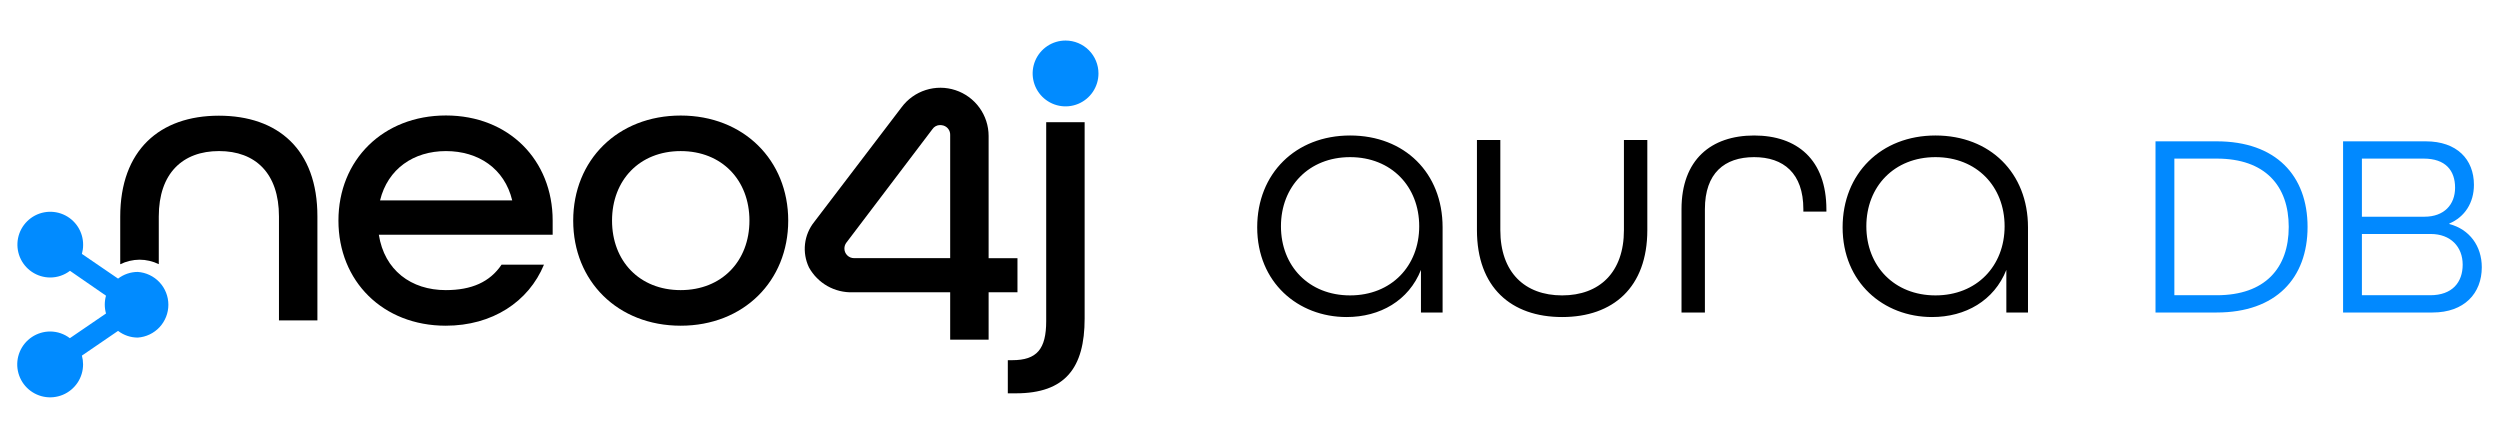 <svg width="152" height="27" viewBox="0 0 152 27" fill="none" xmlns="http://www.w3.org/2000/svg">
<path d="M13.307 7.034C9.718 7.034 7.31 9.124 7.31 13.177V16.067C7.674 15.888 8.074 15.793 8.48 15.789C8.887 15.789 9.288 15.882 9.654 16.061V13.164C9.654 10.535 11.106 9.185 13.318 9.185C15.529 9.185 16.961 10.535 16.961 13.164V19.48H19.298V13.164C19.305 9.086 16.896 7.034 13.307 7.034Z" fill="black"/>
<path d="M20.577 13.412C20.577 9.725 23.29 7.021 27.113 7.021C30.936 7.021 33.602 9.735 33.602 13.412V14.27H23.033C23.372 16.435 25 17.639 27.103 17.639C28.677 17.639 29.783 17.147 30.495 16.092H33.073C32.14 18.351 29.929 19.803 27.103 19.803C23.28 19.803 20.577 17.099 20.577 13.412ZM31.143 12.184C30.675 10.241 29.081 9.186 27.113 9.186C25.146 9.186 23.575 10.268 23.107 12.184H31.143Z" fill="black"/>
<path d="M34.851 13.413C34.851 9.729 37.564 7.025 41.387 7.025C45.21 7.025 47.924 9.739 47.924 13.413C47.924 17.086 45.21 19.803 41.387 19.803C37.564 19.803 34.851 17.1 34.851 13.413ZM45.566 13.413C45.566 10.957 43.894 9.186 41.387 9.186C38.88 9.186 37.212 10.957 37.212 13.413C37.212 15.869 38.88 17.639 41.384 17.639C43.887 17.639 45.566 15.872 45.566 13.413Z" fill="black"/>
<path d="M61.275 21.899H61.546C63.046 21.899 63.609 21.221 63.609 19.525V7.429H65.946V19.369C65.946 22.368 64.765 23.914 61.767 23.914H61.275V21.899Z" fill="black"/>
<path d="M60.108 20.651H57.771V17.771H51.852C51.312 17.789 50.776 17.658 50.306 17.392C49.835 17.125 49.448 16.734 49.186 16.261C48.973 15.816 48.89 15.321 48.946 14.831C49.003 14.341 49.196 13.878 49.505 13.493L54.817 6.522C55.184 6.027 55.698 5.66 56.285 5.473C56.873 5.286 57.505 5.289 58.091 5.482C58.677 5.674 59.187 6.047 59.549 6.546C59.911 7.045 60.107 7.646 60.108 8.262V15.698H61.862V17.771H60.108V20.651ZM51.448 14.768C51.378 14.868 51.34 14.986 51.34 15.108C51.339 15.185 51.354 15.261 51.383 15.333C51.413 15.404 51.456 15.469 51.511 15.524C51.565 15.578 51.63 15.621 51.701 15.651C51.773 15.68 51.849 15.695 51.926 15.695H57.771V8.205C57.775 8.079 57.738 7.955 57.665 7.852C57.592 7.749 57.488 7.673 57.367 7.635C57.298 7.615 57.226 7.605 57.154 7.604C57.062 7.604 56.972 7.627 56.892 7.67C56.811 7.713 56.743 7.776 56.692 7.852L51.448 14.768Z" fill="black"/>
<path d="M64.789 2.465C64.393 2.464 64.006 2.581 63.677 2.8C63.347 3.02 63.09 3.332 62.938 3.698C62.786 4.064 62.746 4.466 62.823 4.855C62.9 5.243 63.09 5.6 63.37 5.88C63.649 6.16 64.006 6.351 64.394 6.429C64.783 6.506 65.185 6.467 65.551 6.316C65.917 6.164 66.23 5.908 66.45 5.578C66.67 5.249 66.787 4.862 66.787 4.466C66.787 3.936 66.577 3.427 66.202 3.052C65.828 2.677 65.32 2.466 64.789 2.465Z" fill="#018BFF"/>
<path d="M8.378 16.533C7.944 16.533 7.523 16.676 7.178 16.94L4.98 15.437C5.028 15.261 5.054 15.08 5.054 14.898C5.059 14.502 4.946 14.113 4.729 13.782C4.513 13.45 4.203 13.19 3.838 13.035C3.474 12.88 3.071 12.837 2.682 12.911C2.293 12.985 1.935 13.173 1.653 13.452C1.371 13.73 1.178 14.085 1.099 14.473C1.02 14.861 1.057 15.264 1.207 15.631C1.357 15.997 1.613 16.311 1.941 16.532C2.27 16.753 2.657 16.871 3.053 16.872C3.487 16.872 3.909 16.729 4.254 16.465L6.445 17.978C6.345 18.331 6.345 18.706 6.445 19.06L4.247 20.562C3.904 20.3 3.485 20.157 3.053 20.155C2.657 20.155 2.269 20.272 1.94 20.491C1.61 20.711 1.353 21.023 1.201 21.389C1.049 21.755 1.009 22.158 1.086 22.546C1.163 22.935 1.354 23.292 1.634 23.572C1.914 23.852 2.271 24.043 2.66 24.12C3.048 24.197 3.451 24.157 3.817 24.005C4.183 23.853 4.495 23.596 4.715 23.267C4.935 22.937 5.051 22.549 5.051 22.153C5.051 21.974 5.027 21.794 4.98 21.621L7.178 20.118C7.523 20.382 7.944 20.525 8.378 20.525C8.883 20.489 9.356 20.263 9.701 19.893C10.045 19.522 10.237 19.035 10.237 18.529C10.237 18.023 10.045 17.535 9.701 17.165C9.356 16.795 8.883 16.569 8.378 16.533Z" fill="#018BFF"/>
<path d="M81.872 19.276C83.91 19.276 85.651 18.278 86.394 16.41V19H87.71V13.821C87.71 10.509 85.396 8.238 82.085 8.238C78.773 8.238 76.438 10.552 76.438 13.821C76.438 17.174 78.922 19.276 81.872 19.276ZM82.085 17.96C79.58 17.96 77.882 16.177 77.882 13.757C77.882 11.337 79.58 9.554 82.085 9.554C84.59 9.554 86.288 11.337 86.288 13.757C86.288 16.177 84.59 17.96 82.085 17.96ZM94.977 19.276C98.076 19.276 100.157 17.472 100.157 13.99V8.514H98.735V13.99C98.735 16.559 97.249 17.96 94.977 17.96C92.706 17.96 91.22 16.559 91.22 13.99V8.514H89.798V13.99C89.798 17.472 91.878 19.276 94.977 19.276ZM102.236 19H103.658V12.717C103.658 10.53 104.847 9.554 106.651 9.554C108.434 9.554 109.644 10.53 109.644 12.717V12.865H111.045V12.738C111.045 9.703 109.262 8.238 106.651 8.238C104.04 8.238 102.236 9.703 102.236 12.717V19ZM117.465 19.276C119.503 19.276 121.243 18.278 121.986 16.41V19H123.302V13.821C123.302 10.509 120.989 8.238 117.677 8.238C114.366 8.238 112.031 10.552 112.031 13.821C112.031 17.174 114.514 19.276 117.465 19.276ZM117.677 17.96C115.172 17.96 113.474 16.177 113.474 13.757C113.474 11.337 115.172 9.554 117.677 9.554C120.182 9.554 121.88 11.337 121.88 13.757C121.88 16.177 120.182 17.96 117.677 17.96Z" fill="black"/>
<path d="M131.055 19H134.779C138.375 19 140.3 16.915 140.3 13.796C140.3 10.678 138.375 8.593 134.779 8.593H131.055V19ZM132.201 17.95V9.643H134.779C137.722 9.643 139.155 11.298 139.155 13.796C139.155 16.295 137.722 17.95 134.779 17.95H132.201ZM142.459 19H147.901C149.826 19 150.893 17.838 150.893 16.247C150.893 14.958 150.145 13.94 148.919 13.621V13.59C149.858 13.192 150.415 12.332 150.415 11.235C150.415 9.691 149.381 8.593 147.487 8.593H142.459V19ZM143.604 13.176V9.643H147.36C148.697 9.643 149.269 10.375 149.269 11.41C149.269 12.444 148.601 13.176 147.408 13.176H143.604ZM143.604 17.95V14.226H147.79C148.999 14.226 149.731 15.006 149.731 16.088C149.731 17.17 149.094 17.95 147.758 17.95H143.604Z" fill="#0189FF"/>
</svg>
